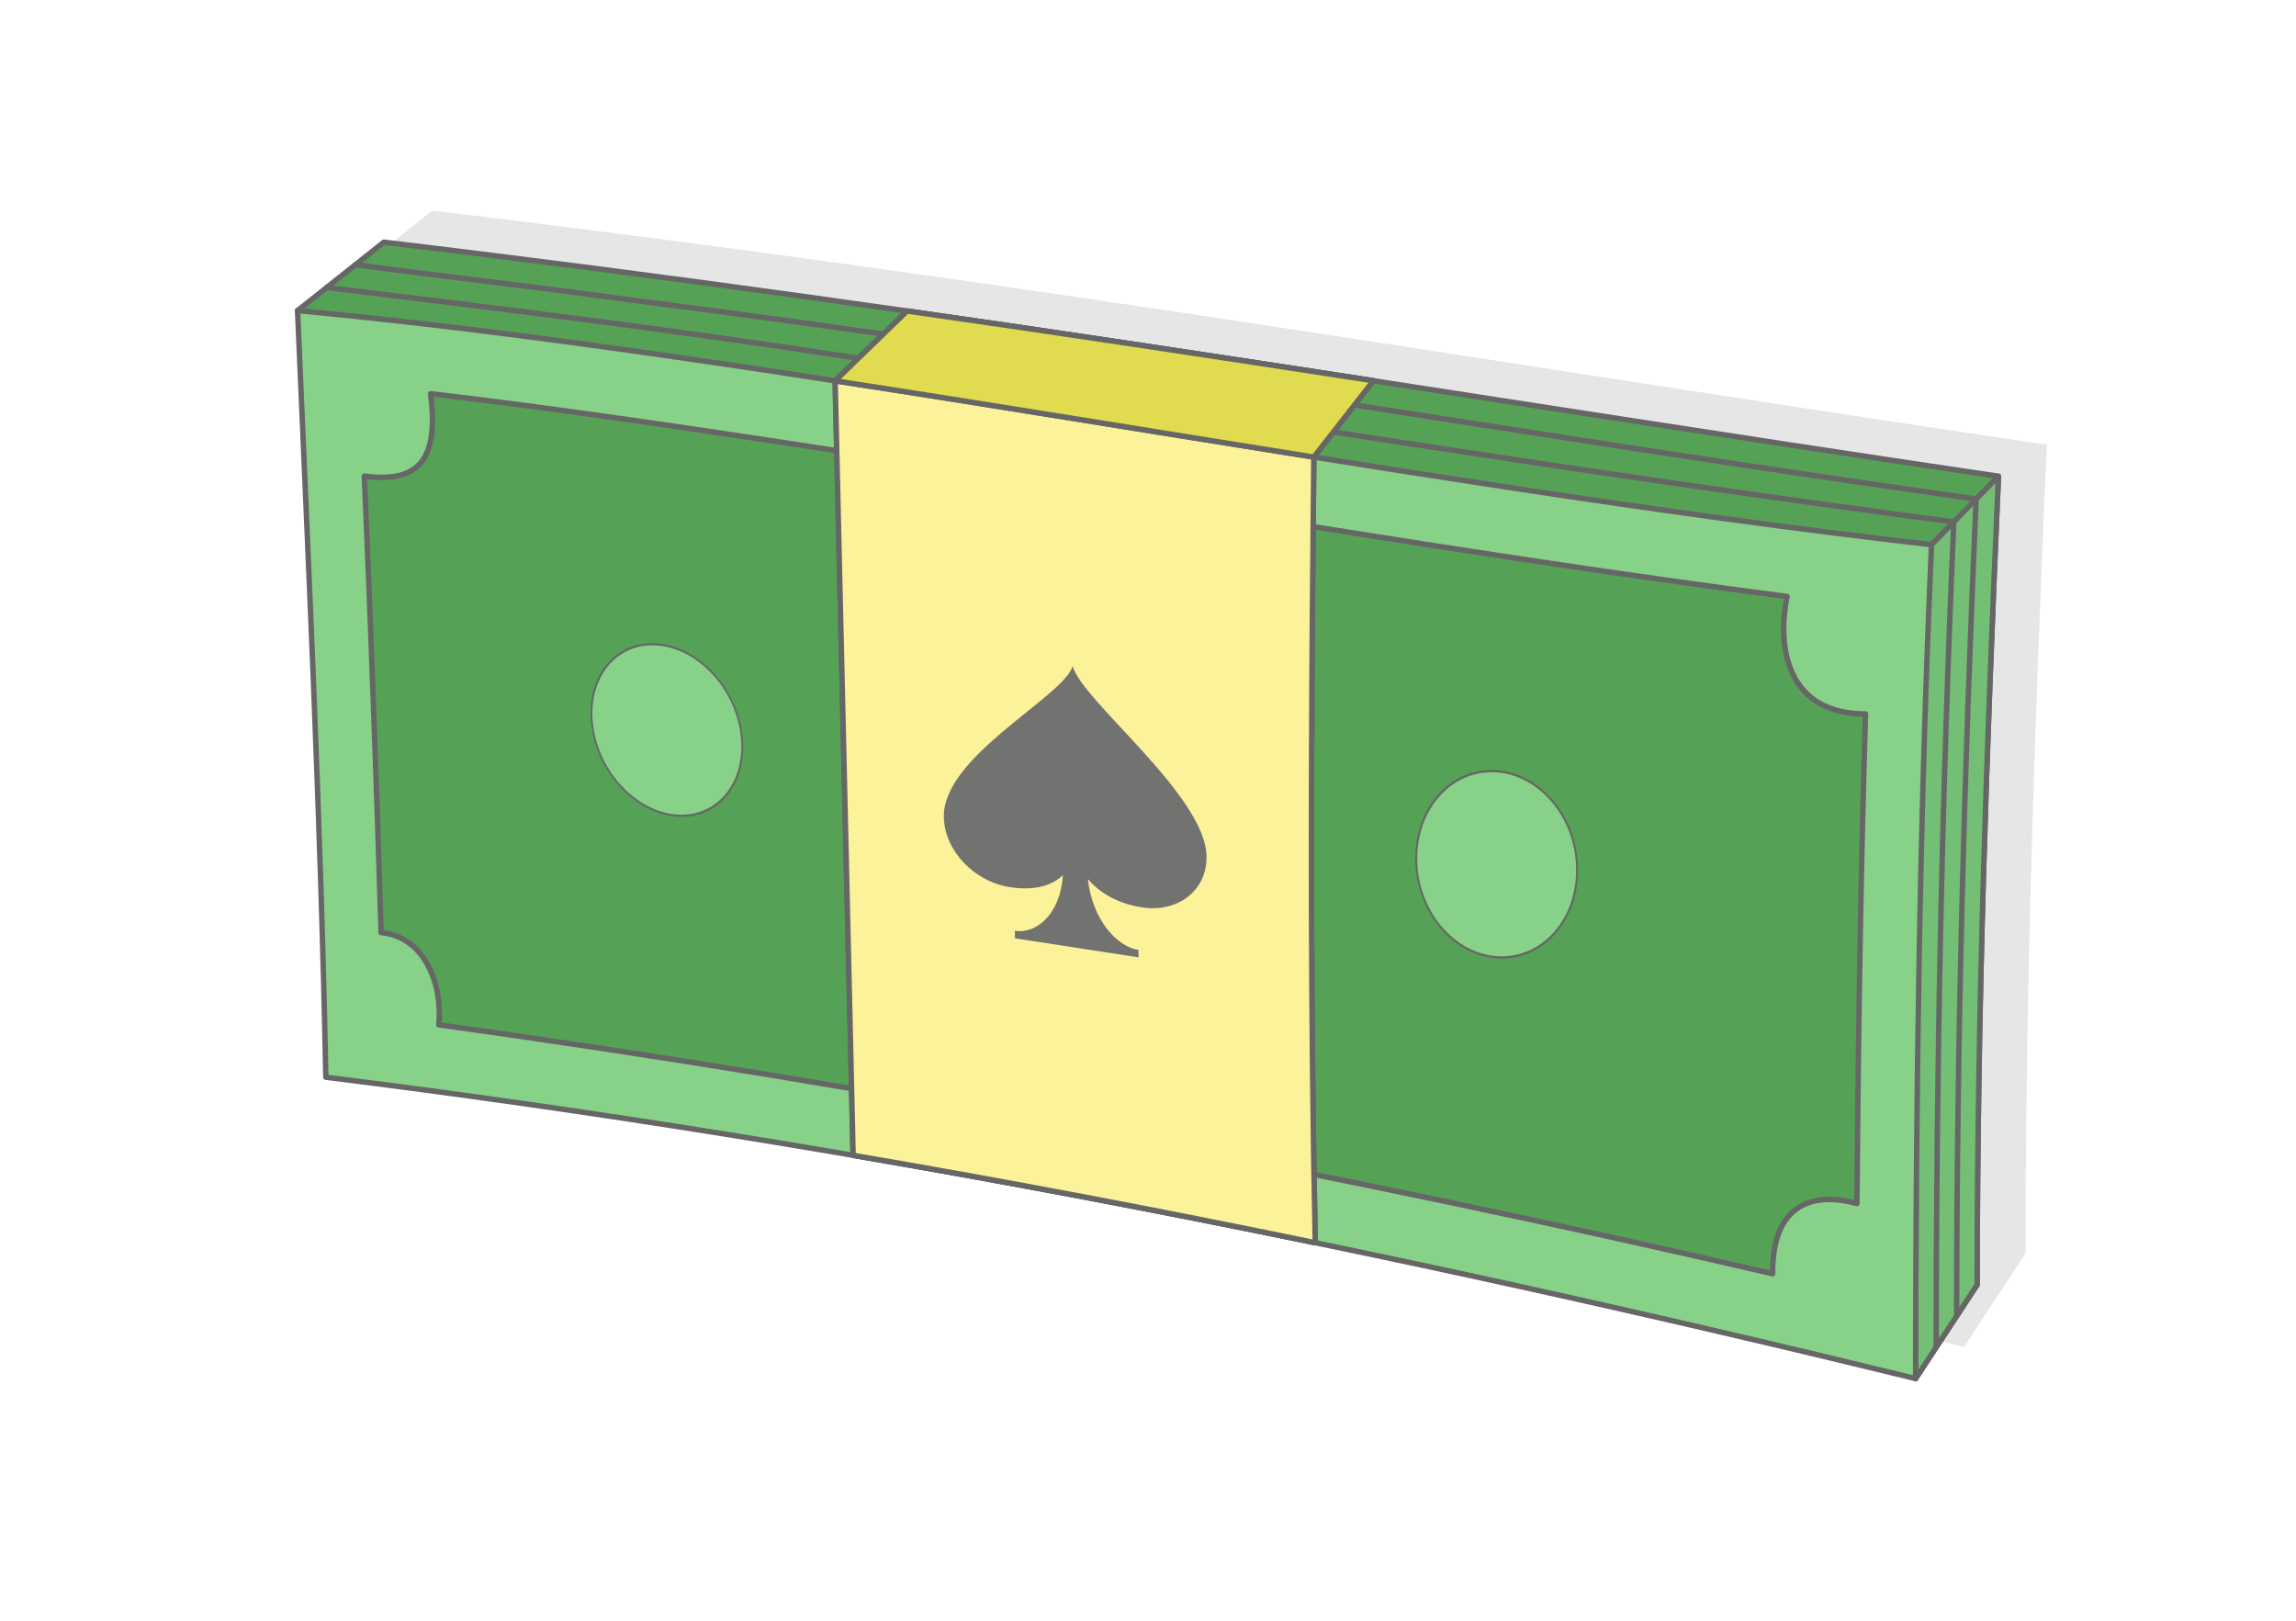 <?xml version="1.0" encoding="UTF-8"?>
<!DOCTYPE svg PUBLIC "-//W3C//DTD SVG 1.1//EN" "http://www.w3.org/Graphics/SVG/1.1/DTD/svg11.dtd">
<!-- Creator: CorelDRAW 2020 (64-Bit) -->
<svg xmlns="http://www.w3.org/2000/svg" xml:space="preserve" width="425px" height="300px" version="1.1" style="shape-rendering:geometricPrecision; text-rendering:geometricPrecision; image-rendering:optimizeQuality; fill-rule:evenodd; clip-rule:evenodd"
viewBox="0 0 17536.4 12378.6"
 xmlns:xlink="http://www.w3.org/1999/xlink"
 xmlns:xodm="http://www.corel.com/coreldraw/odm/2003">
 <defs>
  <style type="text/css">
   <![CDATA[
    .str1 {stroke:#666666;stroke-width:41.3;stroke-linecap:round;stroke-linejoin:round;stroke-miterlimit:2.613}
    .str0 {stroke:#666666;stroke-width:41.3;stroke-linecap:round;stroke-linejoin:round;stroke-miterlimit:2.613}
    .fil5 {fill:none}
    .fil7 {fill:#E0DB4F}
    .fil2 {fill:#55A156}
    .fil3 {fill:#73BF75}
    .fil4 {fill:#88D189}
    .fil1 {fill:#E6E6E6}
    .fil6 {fill:#FBF299}
    .fil0 {fill:white}
    .fil8 {fill:#727271;fill-rule:nonzero}
   ]]>
  </style>
 </defs>
 <g id="Layer_x0020_1">
  <g id="_1618225438928">
   <rect class="fil0" width="17536.4" height="12378.6"/>
   <g>
    <path class="fil1" d="M2642.4 2131.3l659.1 -522.8c4459.3,531.5 8003.6,1147.8 12332,1787.8 -92.7,2116.2 -161,4047.8 -162.8,6175.7l-469.8 716.1c-4002,-978.3 -8039.5,-1792.1 -12142.6,-2301.7 -37.6,-1941.5 -132.8,-3913.7 -215.9,-5855.1z"/>
    <g>
     <path class="fil2 str0" d="M2999.9 7704.7c-36.9,-1904.9 535.6,-3587.7 -727.3,-5332.4l659.2 -522.7c4459.3,531.5 8003.5,1147.7 12332,1787.7 -92.7,2116.3 -161.1,4047.8 -162.9,6175.8l-469.7 716c-1702.5,-3227.5 -7581,-2321.3 -11631.3,-2824.4z"/>
     <path class="fil3 str0" d="M15263.8 3637.3c-92.7,2116.3 -161.1,4047.8 -162.9,6175.8l-469.7 716 -1807.6 -3528.7 1928.8 -2840.4 511.4 -522.7z"/>
     <path class="fil4 str0" d="M2488.5 8227.4c-37.6,-1941.4 -132.8,-3913.6 -215.9,-5855.1 3634.3,338.8 8355.7,1318.7 12479.8,1787.7 -92.7,2116.3 -119.4,4241.1 -121.2,6369.1 -4002.1,-978.2 -8039.6,-1792.1 -12142.7,-2301.7z"/>
     <path class="fil2 str0" d="M2782.7 3636.2c47.9,1100.4 94.7,2385.4 128.1,3486.5 328.7,30.7 471.1,388.9 440.9,704.9 3279.5,450.8 6916.1,1139.9 10187.7,1901 -5.4,-504.5 276.9,-637 643.5,-536 8.9,-1178.8 28.6,-2561.7 65.9,-3739.7 -583.8,0.2 -682.4,-484.4 -599.5,-897.3 -1196.2,-154.9 -2390.2,-338.3 -3582.4,-527.4 -1364.4,-216.4 -2727.8,-442.8 -4093.3,-650 -880,-133.5 -1800.7,-267.3 -2684.6,-371.4 60.8,484.3 -71.9,687.2 -506.3,629.4z"/>
     <circle class="fil4 str0" transform="matrix(0.338 -0 0.067 0.392 5093.46 5575.38)" r="1671.1"/>
     <circle class="fil4 str0" transform="matrix(0.367 -0 0.023 0.426 11431.3 6601.02)" r="1671.1"/>
     <g>
      <path class="fil5 str1" d="M2715.4 2021.2c888.5,119.9 1113.1,134.2 2015.4,258.5 3689.6,469.6 6789.5,1027 10362.5,1531.8 -92.7,2116.3 -147.2,4112.3 -149,6240.2"/>
      <path class="fil5 str1" d="M2495.1 2195.9c1249.7,151.7 2537.5,306 4061.1,540.2 2914,448 5549.1,880 8366.6,1249.7 -92.7,2116.3 -133.3,4176.6 -135.1,6304.6"/>
     </g>
     <path class="fil5 str0" d="M10045.7 9491.6c-42,-2009.7 -32.1,-3991.3 -11,-6000.9l455 -582.6c-1183.4,-182.3 -2355.6,-360.4 -3561.4,-532.7l-549.8 533.1 137.4 5915.4c1181,201.9 2357.4,425.6 3529.8,667.7z"/>
     <path class="fil6 str0" d="M10024.7 8134.2c-15.9,-1548.3 -6.3,-3087.3 10,-4643.1 -1233.5,-196 -2465.2,-399.1 -3656.2,-582.6l116.2 5002.4 21.2 912.9c1181.1,201.9 2357.4,425.6 3529.8,667.8 -9.5,-453.7 -16.3,-906 -21,-1357.4z"/>
     <path class="fil7 str0" d="M6378.5 2908.5c1191,183.5 2422.7,386.6 3656.2,582.6 0,-0.1 0,-0.2 0,-0.4l455 -582.6c-1183.4,-182.3 -2355.6,-360.4 -3561.4,-532.7l-549.8 533.1z"/>
     <path class="fil8" d="M8308.5 6713c99.7,117.3 242.1,190.8 413.8,217.3 276.3,41.6 495.5,-129.5 493,-386.9 -4.9,-467.9 -950.4,-1188.7 -1022.3,-1455.2 -76.8,239.3 -993.4,687.5 -984.1,1152.3 4.9,255.2 229.9,493.7 506.2,535.3 171.7,26.5 312.1,-3.8 403.1,-91.6 -20.1,304.4 -207.4,450.5 -366.9,425.5 0.5,23.5 1,40.1 1,56.8 159.5,25 312.6,48.5 471.5,72.7 153.6,24.2 312.6,48.4 472.1,72.7 -0.5,-16.7 -0.5,-33.4 -0.5,-56.1 -165.9,-26.5 -351.7,-230.1 -386.9,-542.8z"/>
    </g>
   </g>
  </g>
 </g>
</svg>
